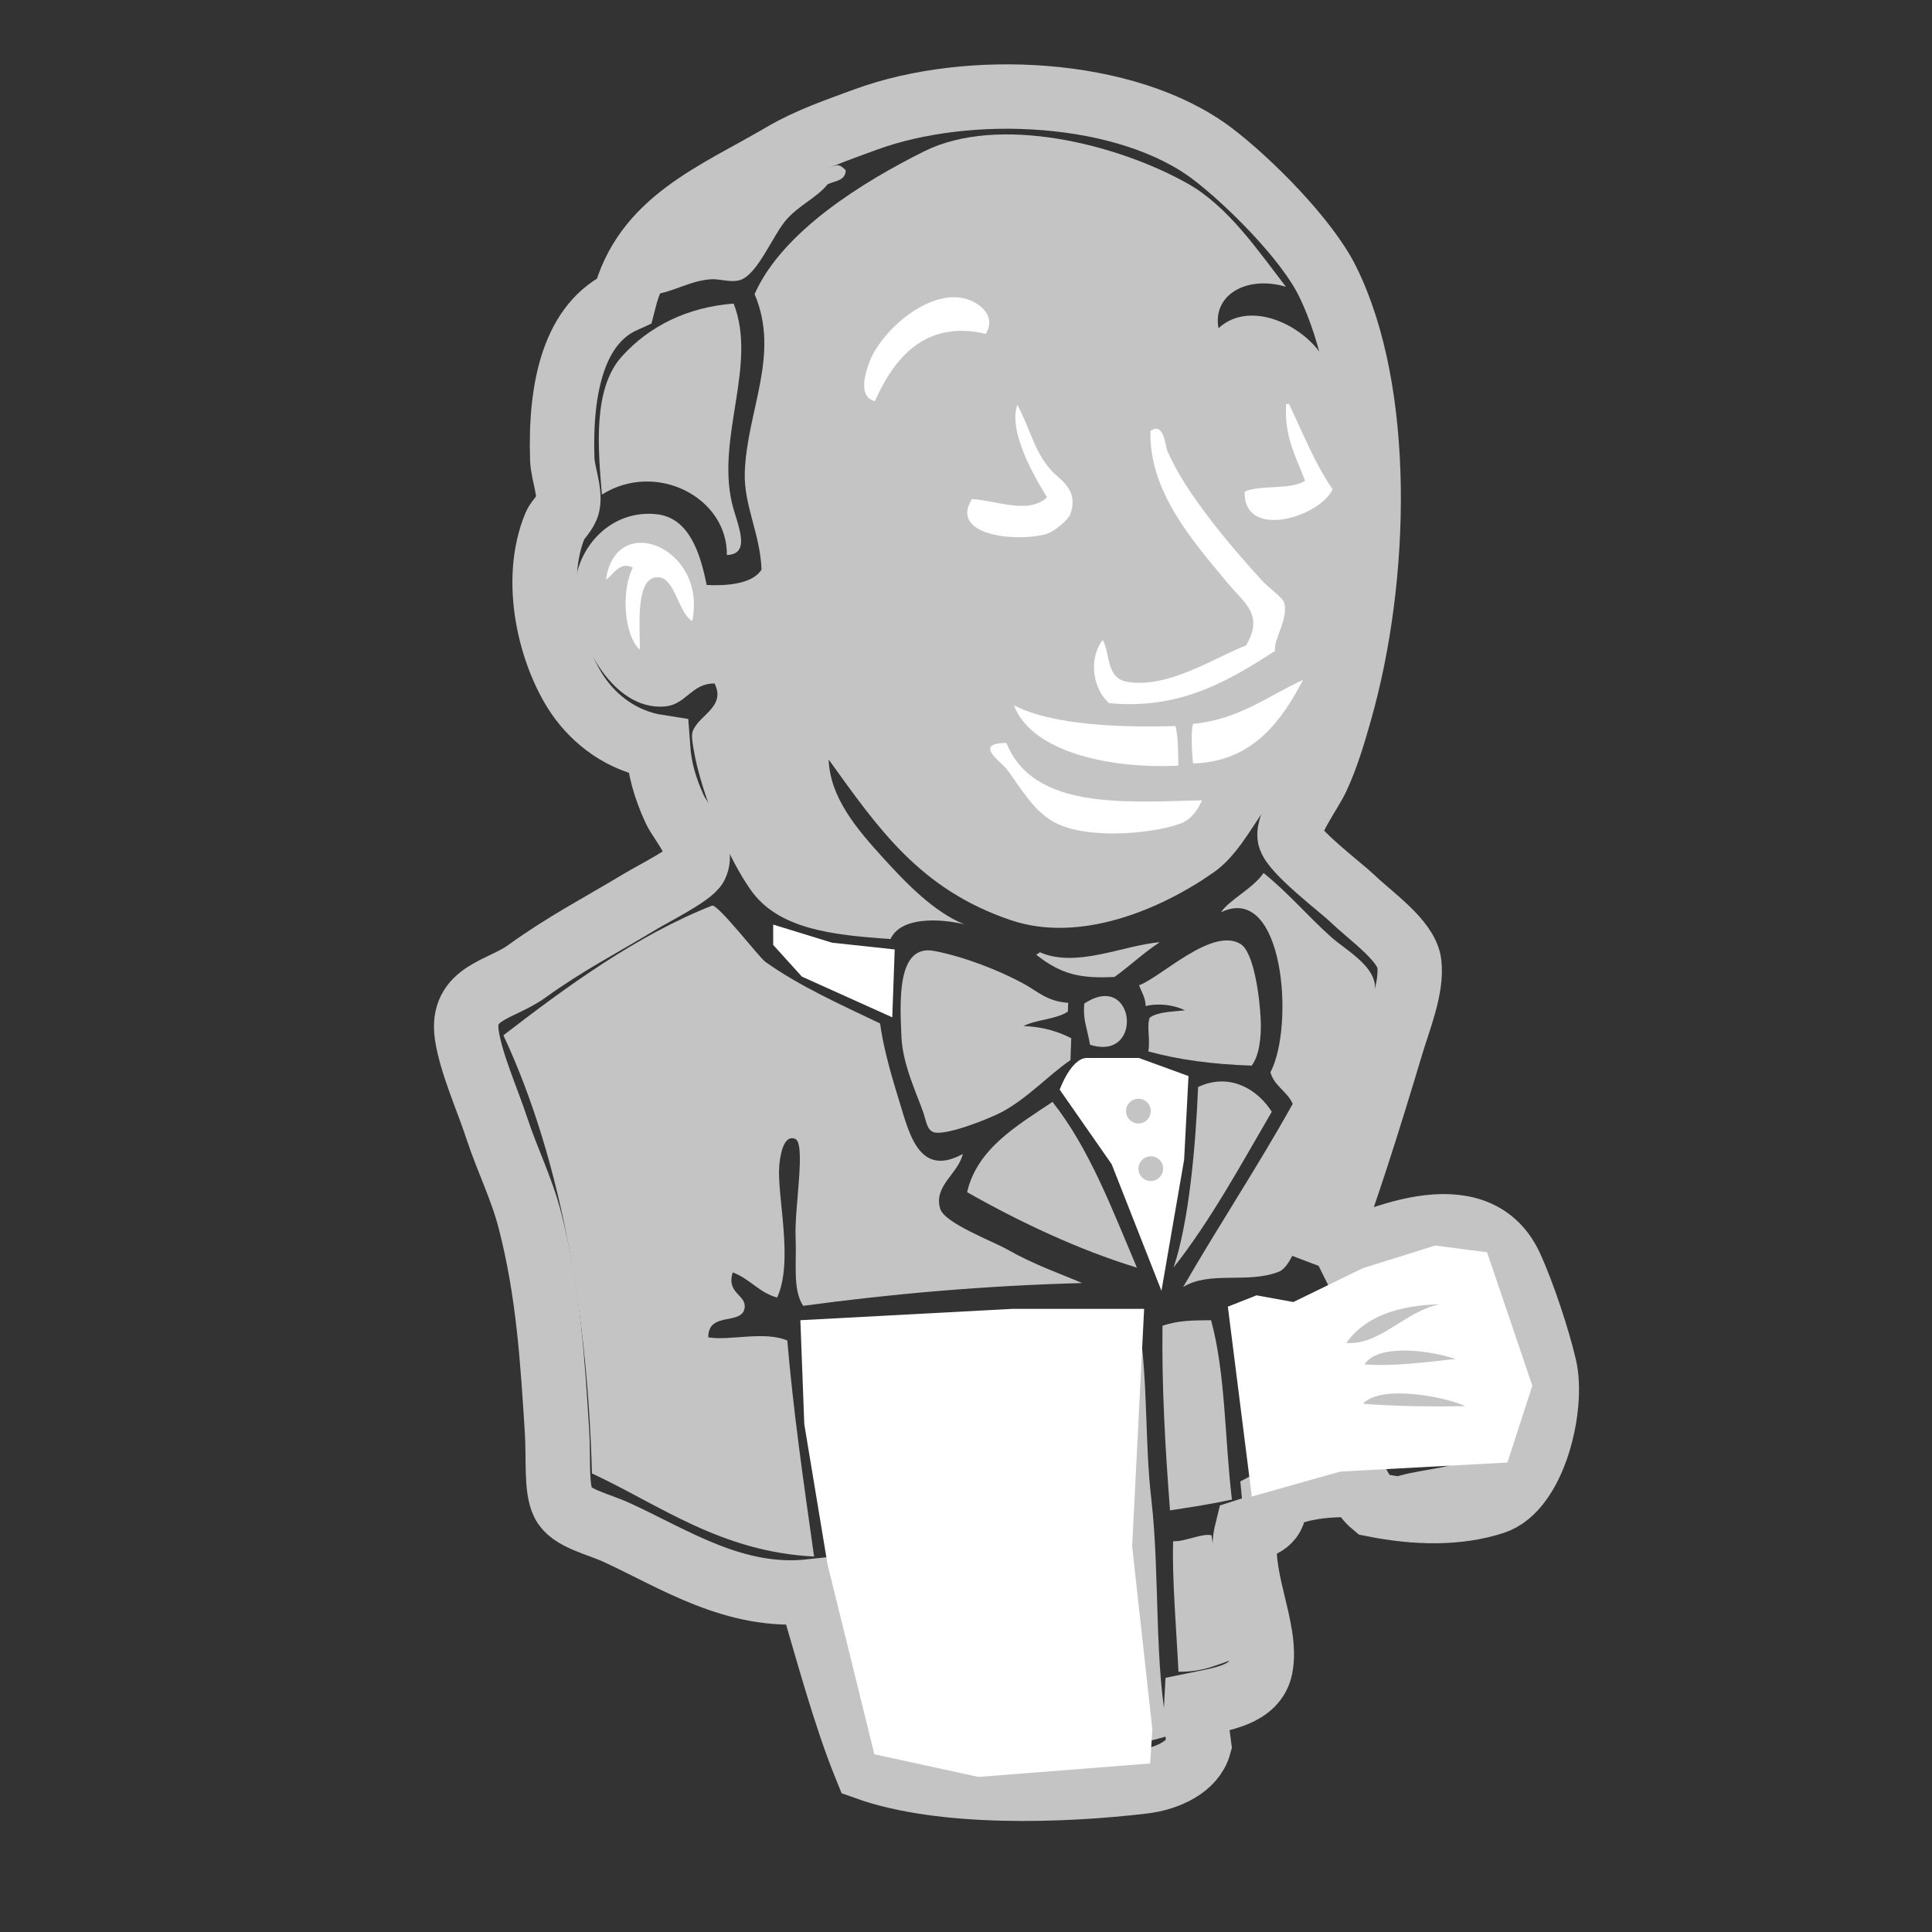 <?xml version="1.0" encoding="utf-8"?>
<!-- Generator: Adobe Illustrator 16.0.0, SVG Export Plug-In . SVG Version: 6.00 Build 0)  -->
<!DOCTYPE svg PUBLIC "-//W3C//DTD SVG 1.1//EN" "http://www.w3.org/Graphics/SVG/1.1/DTD/svg11.dtd">
<svg version="1.1" id="Layer_1" xmlns="http://www.w3.org/2000/svg" xmlns:xlink="http://www.w3.org/1999/xlink" x="0px" y="0px"
	 width="30px" height="30px" viewBox="0 0 30 30" enable-background="new 0 0 30 30" xml:space="preserve">
<rect x="0" y="0" width="30" height="30" fill="#333333" stroke="none"/>
<g>
	<path fill="#C4C4C4" d="M18.217,23.932c-0.021,0.555,0.055,1.445,0.082,2.027c0.367,0,0.527-0.082,0.803-0.176
		c0.031-0.686-0.217-1.316-0.289-1.943C18.666,23.803,18.398,23.943,18.217,23.932z"/>
	<path fill="#C4C4C4" d="M12.477,20.777c0.242,2.234,0.595,4.113,1.24,6.094c1.434,0.436,3.162,0.473,4.429,0.08
		c-0.232-1.117-0.131-2.477-0.268-3.668c-0.104-0.896-0.049-1.799-0.189-2.713C16.152,20.25,13.983,20.496,12.477,20.777
		L12.477,20.777z"/>
	<path fill="#C4C4C4" d="M18.051,20.586c-0.012,0.959,0.043,1.904,0.117,2.867c0.369-0.057,0.619-0.094,0.961-0.168
		c-0.111-0.926-0.098-1.967-0.324-2.785C18.543,20.504,18.313,20.498,18.051,20.586L18.051,20.586z"/>
	<path fill="#447282" d="M19.922,20.43c-0.176-0.039-0.379-0.002-0.547,0.002c0.08,0.783,0.27,1.646,0.338,2.469
		c0.262,0.008,0.402-0.115,0.619-0.156C20.344,22.02,20.268,21.027,19.922,20.43z"/>
	<path fill="#C4C4C4" d="M22.752,23.018c0.549-0.133,0.895-0.805,0.74-1.494c-0.104-0.465-0.287-1.336-0.482-1.633
		c-0.145-0.219-0.537-0.506-0.852-0.305c-0.512,0.326-1.41,0.42-1.781,0.816c0.186,0.621,0.244,1.477,0.32,2.262
		c0.639,0.039,1.424-0.176,1.953,0.053c-0.371,0.121-0.852,0.123-1.172,0.297C21.742,23.139,22.354,23.113,22.752,23.018
		L22.752,23.018z"/>
	<path fill="#C4C4C4" d="M17.654,19.684c-0.385-0.906-0.734-1.844-1.311-2.574c-0.557,0.373-1.169,0.727-1.326,1.402
		C15.814,18.965,16.746,19.408,17.654,19.684L17.654,19.684z"/>
	<path fill="#C4C4C4" d="M18.604,16.879c-0.037,0.906-0.141,2.094-0.381,2.803c0.576-0.73,1.039-1.586,1.525-2.418
		C19.541,16.932,19.107,16.643,18.604,16.879L18.604,16.879z"/>
	<path fill="#447282" d="M17.529,16.496c-0.221-0.023-0.404,0.252-0.688,0.133c-0.066,0.07-0.125,0.148-0.191,0.221
		c0.627,0.754,0.912,1.824,1.396,2.713c0.258-0.854,0.229-1.787,0.287-2.717C17.977,16.869,17.777,16.521,17.529,16.496
		L17.529,16.496z"/>
	<path fill="#C4C4C4" d="M16.836,15.584c-0.021,0.258,0.037,0.342,0.09,0.639C17.773,16.49,17.627,15.057,16.836,15.584
		L16.836,15.584z"/>
	<path fill="#C4C4C4" d="M15.893,15.274c-0.365-0.2-0.916-0.418-1.388-0.508c-0.586-0.111-0.531,0.798-0.507,1.343
		c0.021,0.432,0.244,0.887,0.341,1.172c0.045,0.135,0.057,0.275,0.17,0.303c0.202,0.047,0.868-0.219,1.058-0.322
		c0.4-0.219,0.713-0.566,1.055-0.801c0.004-0.113,0.008-0.229,0.012-0.34c-0.205-0.104-0.443-0.178-0.742-0.189
		c0.203-0.102,0.504-0.102,0.689-0.223c0.002-0.045,0.004-0.092,0.006-0.137C16.248,15.547,16.119,15.395,15.893,15.274
		L15.893,15.274z"/>
	<path fill="#447282" d="M12.395,14.639c-0.304,0.308,0.854,0.728,1.222,0.752c-0.002-0.197,0.11-0.381,0.088-0.521
		C13.268,14.794,12.692,14.844,12.395,14.639L12.395,14.639z"/>
	<path fill="#C4C4C4" d="M16.141,14.784c-0.002,0.029-0.041,0.02-0.047,0.044c0.391,0.306,0.682,0.368,1.213,0.342
		c0.24-0.174,0.453-0.377,0.703-0.54C17.434,14.68,16.711,15.038,16.141,14.784L16.141,14.784z"/>
	<path fill="#C4C4C4" d="M19.576,15.826c-0.016-0.343-0.105-1.048-0.318-1.171c-0.443-0.26-1.234,0.523-1.57,0.644
		c0.037,0.104,0.098,0.188,0.102,0.323c0.199-0.049,0.439-0.018,0.611,0.066c-0.197,0.023-0.42,0.021-0.549,0.115
		c-0.049,0.141,0.012,0.328-0.021,0.523c0.471,0.131,1.01,0.201,1.605,0.221C19.551,16.396,19.59,16.109,19.576,15.826
		L19.576,15.826z"/>
	<path fill="#C4C4C4" d="M11.885,14.936c-0.096-0.067-0.742-0.908-0.83-0.873c-1.168,0.461-2.261,1.259-3.238,2.013
		c0.932,1.996,1.309,4.441,1.375,6.803c1.065,0.498,2.003,1.217,3.449,1.291c-0.168-1.186-0.32-2.24-0.416-3.355
		c-0.363-0.152-0.886,0.008-1.227-0.049c-0.002-0.408,0.52-0.18,0.564-0.455c0.033-0.207-0.289-0.225-0.184-0.553
		c0.266,0.098,0.405,0.311,0.689,0.391c0.26-0.566-0.004-1.57,0.033-2.045c0.008-0.088,0.045-0.492,0.244-0.422
		c0.176,0.064-0.01,1.076,0.01,1.525c0.018,0.412-0.049,0.813,0.117,1.07c1.398-0.189,2.819-0.313,4.332-0.354
		c-0.332-0.143-0.729-0.277-1.162-0.521c-0.234-0.133-0.974-0.408-1.042-0.633c-0.107-0.354,0.283-0.545,0.351-0.85
		c-0.706,0.385-0.843-0.369-1.011-0.902c-0.15-0.484-0.236-0.846-0.273-1.125C13.057,15.602,12.408,15.309,11.885,14.936
		L11.885,14.936z"/>
	<path fill="#C4C4C4" d="M18.959,14.166c0.975-0.472,1.148,1.764,0.768,2.485c0.061,0.215,0.264,0.299,0.346,0.49
		c-0.543,0.975-1.146,1.881-1.701,2.844c0.412-0.256,1.002-0.047,1.486-0.238c0.178-0.068,0.307-0.477,0.439-0.801
		c0.371-0.895,0.758-2.021,0.93-2.871c0.039-0.195,0.146-0.619,0.121-0.792c-0.041-0.31-0.461-0.54-0.676-0.731
		c-0.393-0.353-0.643-0.664-1.051-0.996C19.453,13.8,19.096,13.965,18.959,14.166L18.959,14.166z"/>
	<path fill="#C4C4C4" d="M9.658,5.533C9.194,6.042,9.291,7,9.346,7.68c0.838-0.529,1.951,0.041,1.941,0.938
		c0.4-0.011,0.148-0.5,0.077-0.815c-0.236-1.029,0.397-2.147,0.028-3.089C10.676,4.769,10.085,5.061,9.658,5.533L9.658,5.533z"/>
	<path fill="#C4C4C4" d="M12.977,2.57c-1.049,0.297-2.396,1.061-2.828,2.004c0.334-0.048,0.566-0.217,0.896-0.238
		c0.125-0.008,0.288,0.052,0.432,0.017c0.285-0.071,0.524-0.71,0.74-0.949c0.211-0.232,0.463-0.332,0.635-0.543
		c0.11-0.054,0.275-0.05,0.281-0.216C13.084,2.593,13.035,2.554,12.977,2.57L12.977,2.57z"/>
	<path fill="#C4C4C4" d="M18.443,2.851c-1.092-0.615-2.936-1.077-4.095-0.5c-0.936,0.467-2.199,1.238-2.631,2.216
		c0.402,0.944-0.119,1.809-0.152,2.767c-0.018,0.51,0.24,0.955,0.26,1.51c-0.139,0.229-0.559,0.255-0.852,0.24
		c-0.098-0.491-0.27-1.043-0.775-1.099C9.483,7.907,8.959,8.5,8.926,9.119c-0.037,0.728,0.561,1.933,1.405,1.85
		c0.327-0.032,0.408-0.36,0.765-0.356c0.192,0.385-0.299,0.506-0.349,0.781c-0.013,0.071,0.041,0.35,0.072,0.479
		c0.153,0.635,0.495,1.458,0.834,1.94c0.428,0.615,1.27,0.707,2.175,0.768c0.162-0.348,0.757-0.32,1.145-0.229
		c-0.465-0.186-0.896-0.631-1.256-1.026c-0.412-0.454-0.828-0.938-0.85-1.533c0.777,1.079,1.421,2.021,2.835,2.497
		c1.068,0.359,2.318-0.165,3.141-0.742c0.342-0.24,0.545-0.621,0.787-0.969c0.908-1.307,1.332-3.169,1.24-4.975
		c-0.039-0.746-0.037-1.487-0.287-1.989c-0.262-0.524-1.146-0.992-1.662-0.519c-0.096-0.511,0.43-0.826,1.047-0.643
		C19.531,3.887,19.07,3.204,18.443,2.851L18.443,2.851z"/>
	<path fill="none" stroke="#C4C4C4" stroke-miterlimit="10" d="M20.475,19.656c0.852-0.424,2.441-1.141,2.979,0.002
		c0.195,0.42,0.428,1.131,0.529,1.564c0.145,0.613-0.156,1.9-0.787,2.105c-0.557,0.182-1.205,0.17-1.873,0.037
		c-0.08-0.066-0.168-0.182-0.23-0.301c-0.477-0.02-0.926,0.025-1.303,0.225c0.035,0.354-0.205,0.408-0.43,0.48
		c-0.166,0.66,0.334,1.521,0.215,2.123c-0.086,0.43-0.613,0.494-1,0.574c-0.014,0.238,0.018,0.438,0.045,0.639
		c-0.09,0.326-0.486,0.514-0.863,0.559c-1.238,0.148-3.119,0.215-4.31-0.213c-0.332-0.816-0.594-1.809-0.871-2.738
		c-1.162,0.123-2.102-0.502-2.987-0.91c-0.307-0.143-0.731-0.223-0.846-0.467C8.63,23.1,8.676,22.648,8.649,22.221
		c-0.07-1.094-0.131-2.146-0.42-3.268c-0.129-0.502-0.354-0.945-0.513-1.43c-0.146-0.447-0.399-1.002-0.467-1.449
		c-0.099-0.662,0.526-0.699,0.925-0.987c0.617-0.444,1.102-0.688,1.77-1.09c0.197-0.119,0.794-0.419,0.861-0.558
		c0.135-0.274-0.23-0.662-0.33-0.877c-0.154-0.34-0.234-0.629-0.258-0.965C9.657,11.51,9.233,11.176,8.975,10.8
		c-0.424-0.622-0.719-1.774-0.352-2.649c0.029-0.069,0.172-0.205,0.193-0.312C8.86,7.631,8.739,7.354,8.731,7.131
		C8.692,5.993,8.923,5.012,9.69,4.668c0.312-1.24,1.426-1.651,2.475-2.268c0.393-0.23,0.825-0.378,1.271-0.542
		c1.602-0.59,4.058-0.478,5.388,0.527c0.563,0.427,1.465,1.326,1.787,1.978c0.852,1.721,0.791,4.596,0.195,6.689
		c-0.08,0.281-0.197,0.694-0.357,1.031c-0.113,0.236-0.465,0.708-0.422,0.916c0.045,0.215,0.803,0.79,0.965,0.945
		c0.291,0.283,0.846,0.658,0.891,1.013c0.049,0.378-0.166,0.895-0.275,1.262C21.242,17.441,20.887,18.568,20.475,19.656"/>
	<path fill="#FFFFFF" d="M13.577,27.24l-0.727-2.949l-0.361-2.176L12.428,20.5l3.291-0.176h2.047l-0.186,3.688l0.314,2.844
		l-0.035,0.527l-2.667,0.209L13.577,27.24"/>
	<path fill="#FFFFFF" d="M19.438,23.238l1.371-0.387l2.598-0.141l0.387-1.193l-0.703-2.072l-0.807-0.104l-1.123,0.352l-1.078,0.525
		l-0.572-0.104l-0.445,0.176"/>
	<path fill="#FFFFFF" d="M18.035,20.043l-0.773-1.965l-0.807-1.158c0,0,0.176-0.492,0.422-0.492h0.807l0.771,0.281l-0.068,1.299
		L18.035,20.043"/>
	<path fill="#FFFFFF" d="M13.893,14.743l-0.974-0.105l-0.913-0.281v0.316l0.446,0.492l1.403,0.632"/>
	<path fill="#FFFFFF" d="M15.307,5.184c-0.957-0.224-1.433,0.399-1.722,1.045c-0.259-0.063-0.155-0.414-0.09-0.594
		c0.171-0.471,0.86-1.098,1.426-1.012C15.164,4.66,15.492,4.881,15.307,5.184 M19.971,6.274h0.045
		c0.215,0.449,0.402,0.926,0.676,1.322c-0.184,0.426-1.385,0.803-1.365,0.038c0.26-0.112,0.709-0.022,0.938-0.168
		C20.131,7.102,19.938,6.791,19.971,6.274 M15.797,6.286c0.205,0.376,0.273,0.771,0.564,1.056c0.131,0.128,0.387,0.284,0.26,0.64
		c-0.029,0.084-0.244,0.271-0.371,0.309c-0.455,0.134-1.517,0.027-1.158-0.541c0.377,0.018,0.882,0.245,1.166-0.029
		C16.041,7.373,15.656,6.688,15.797,6.286 M19.799,10.108c-0.688,0.44-1.453,0.92-2.578,0.81c-0.24-0.209-0.332-0.674-0.098-0.981
		c0.121,0.209,0.045,0.594,0.383,0.651c0.639,0.108,1.381-0.392,1.842-0.565c0.283-0.479-0.025-0.656-0.281-0.965
		c-0.525-0.633-1.229-1.416-1.203-2.365c0.211-0.153,0.23,0.236,0.262,0.306c0.273,0.642,0.963,1.462,1.467,2.012
		c0.125,0.136,0.326,0.265,0.35,0.354C20.006,9.623,19.77,9.934,19.799,10.108 M10.749,9.643c-0.215-0.123-0.268-0.664-0.52-0.679
		c-0.36-0.022-0.295,0.702-0.293,1.125C9.688,9.864,9.643,9.168,9.827,8.813C9.619,8.71,9.526,8.925,9.41,9.001
		C9.559,7.922,10.985,8.5,10.749,9.643 M20.234,10.557c-0.318,0.607-0.77,1.277-1.709,1.297c-0.02-0.197-0.033-0.496,0-0.613
		C19.244,11.17,19.686,10.807,20.234,10.557 M15.744,10.951c0.598,0.315,1.695,0.348,2.508,0.323
		c0.045,0.179,0.043,0.398,0.045,0.615C17.254,11.942,16.018,11.684,15.744,10.951 M15.629,11.537
		c0.414,1.039,1.836,0.919,3.035,0.89c-0.055,0.135-0.168,0.295-0.311,0.352c-0.385,0.156-1.443,0.275-1.977-0.008
		c-0.34-0.181-0.557-0.586-0.742-0.826C15.547,11.832,15.102,11.538,15.629,11.537"/>
	<path fill="#C4C4C4" d="M22.359,20.252c-0.543,0.107-0.924,0.637-1.453,0.602C21.195,20.443,21.707,20.27,22.359,20.252
		 M22.6,21.102c-0.441,0.047-0.963,0.119-1.412,0.084C21.398,20.857,22.219,20.971,22.6,21.102 M22.754,21.834
		c-0.498,0.012-1.117,0.002-1.59-0.037C21.443,21.496,22.43,21.686,22.754,21.834"/>
	<path fill="#C4C4C4" d="M17.869,17.252c0,0.107-0.086,0.193-0.191,0.193s-0.193-0.086-0.193-0.193c0-0.105,0.088-0.191,0.193-0.191
		S17.869,17.145,17.869,17.252 M18.061,18.146c0,0.107-0.086,0.193-0.191,0.193c-0.107,0-0.193-0.086-0.193-0.193
		c0-0.105,0.086-0.191,0.193-0.191S18.061,18.041,18.061,18.146"/>
</g>
</svg>
